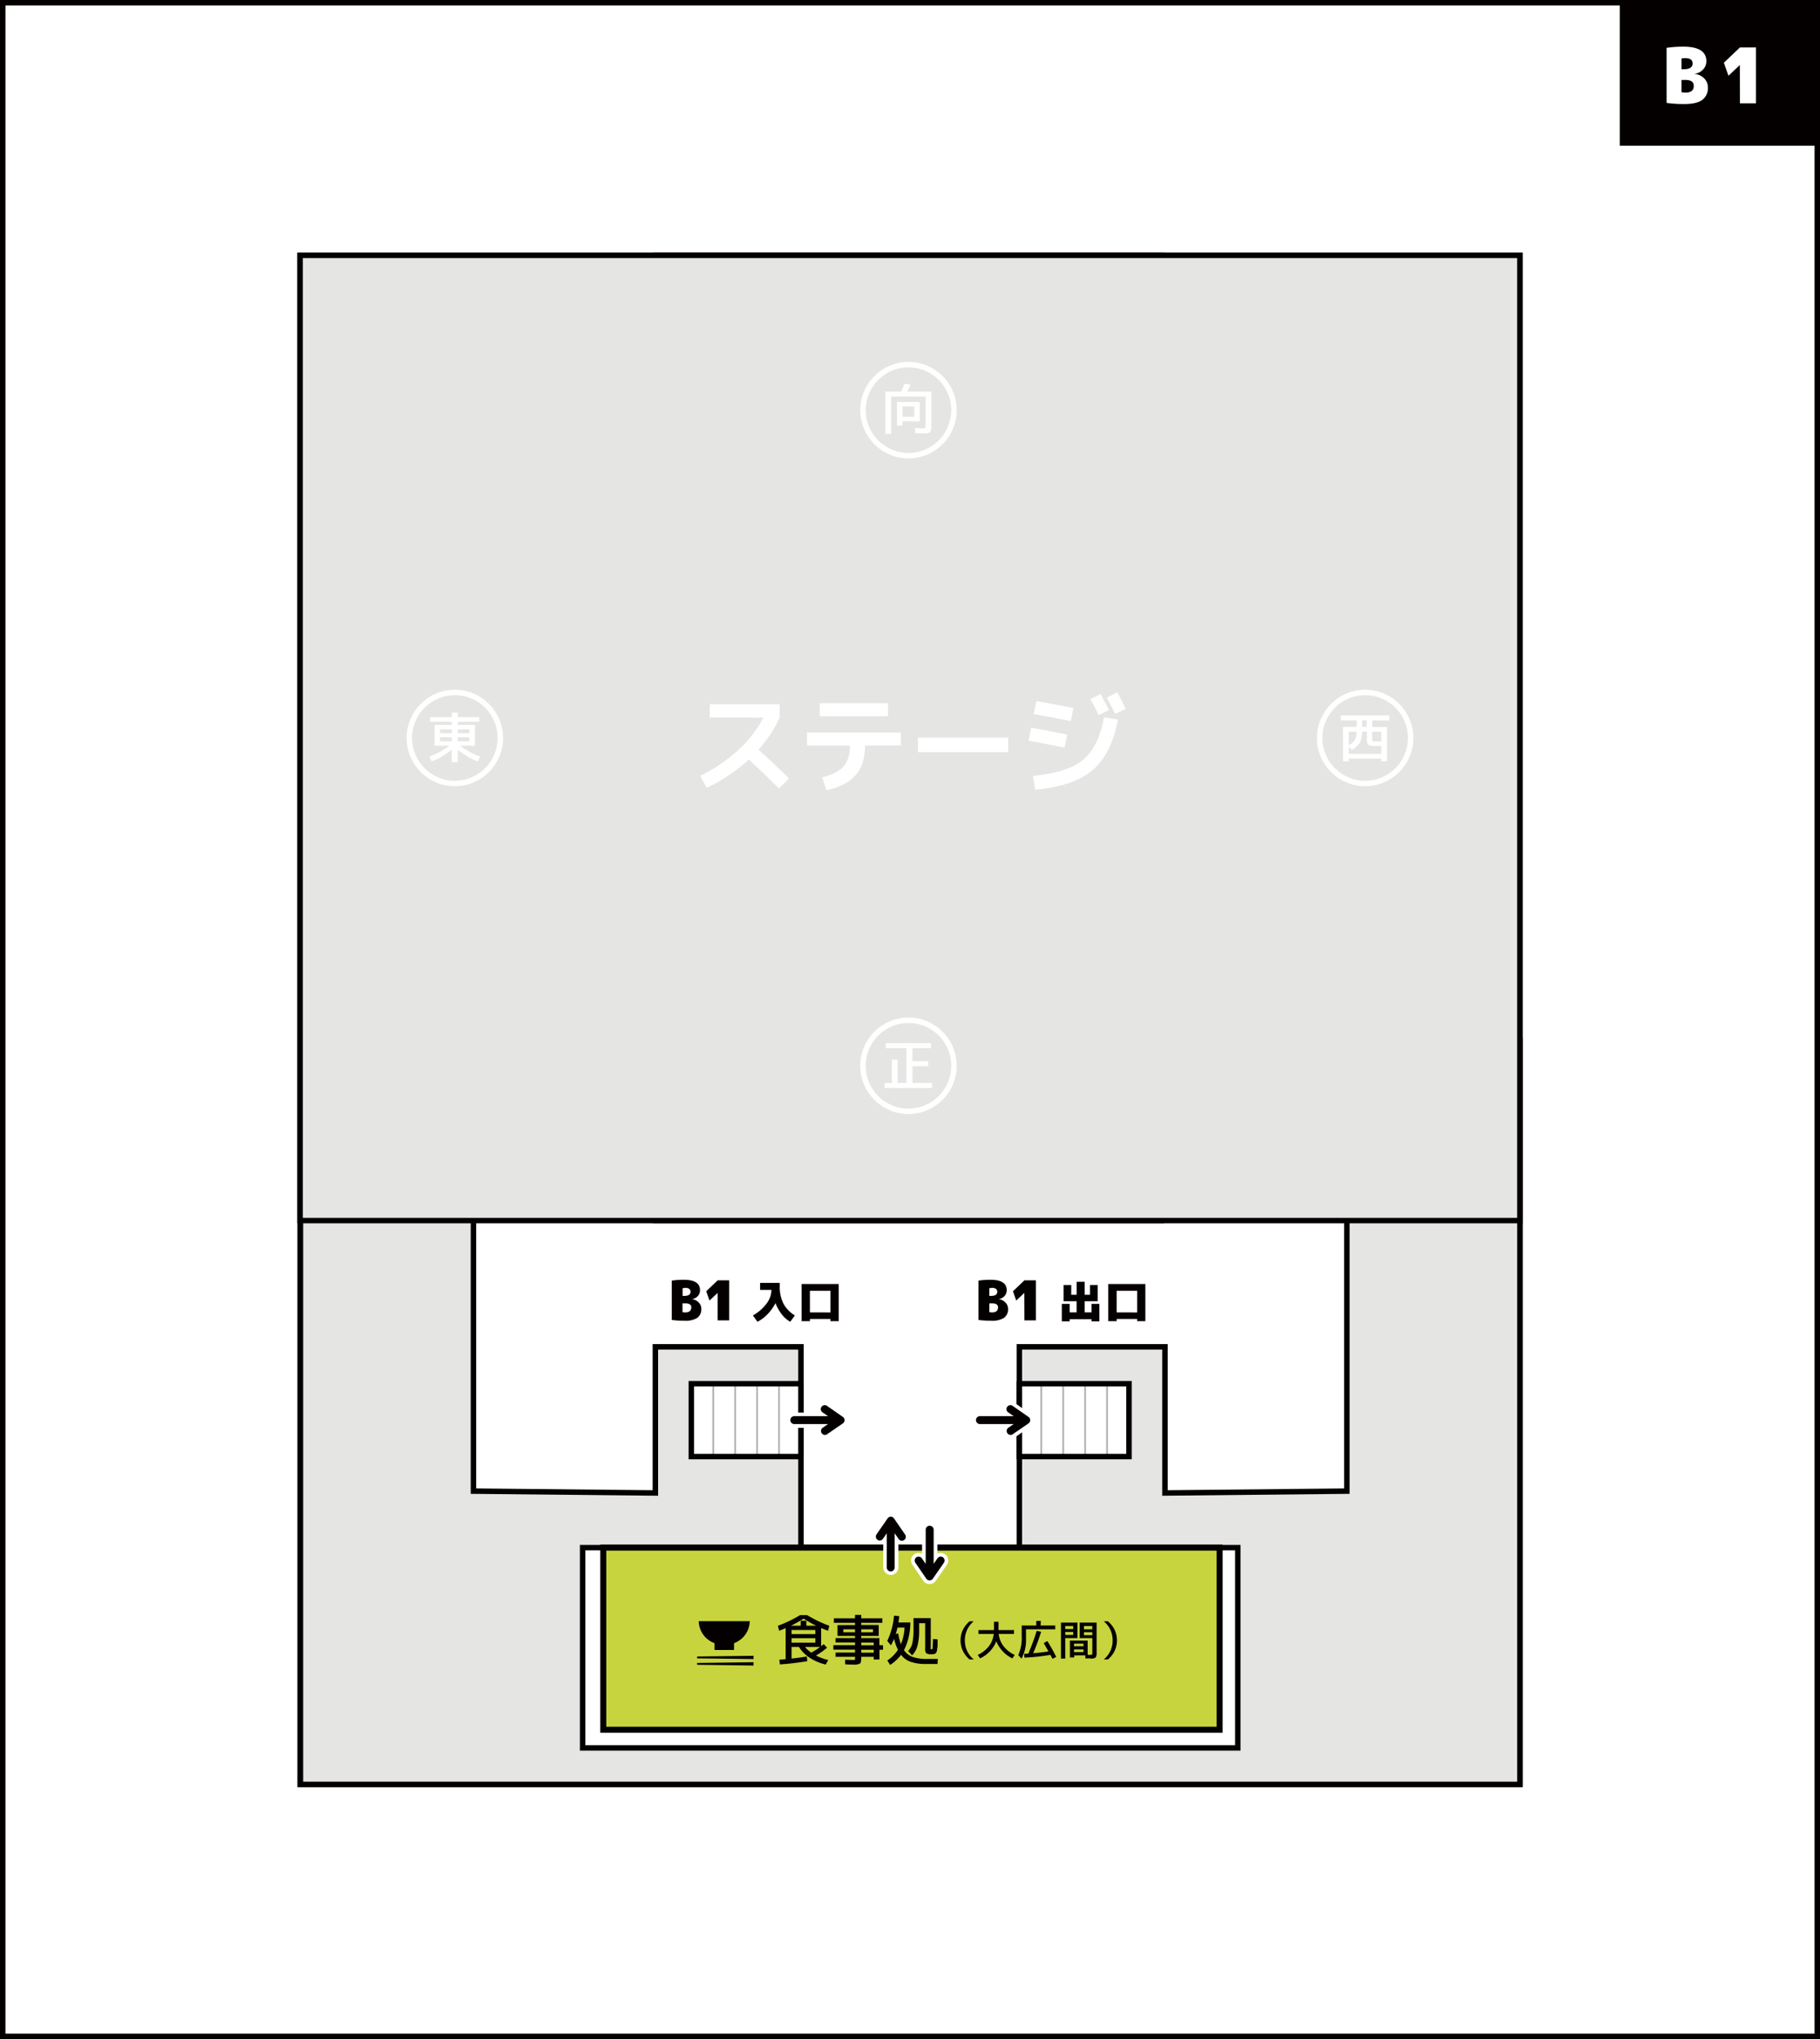 <svg id="レイヤー_1" data-name="レイヤー 1" xmlns="http://www.w3.org/2000/svg" width="560" height="627" viewBox="0 0 560 627"><rect x="0" y="0" width="560" height="627" fill="#808080" stroke="none"/><rect x="0.84" y="0.84" width="558.32" height="625.32" fill="#fff"/><path d="M558.32,1.68V625.32H1.68V1.68H558.32M560,0H0V627H560V0Z" fill="#040000"/><rect x="92.35" y="78.52" width="375.29" height="470.17" fill="#fff" stroke="#040000" stroke-miterlimit="10" stroke-width="1.68"/><polygon points="414.42 373.85 414.42 458.51 358.45 459.08 358.45 414.14 313.65 414.14 313.65 475.88 246.45 475.88 246.45 414.14 201.65 414.14 201.65 459.08 145.68 458.51 145.68 373.85 92.45 321.05 92.45 548.68 184.87 548.68 201.65 548.68 246.45 548.68 313.65 548.68 358.45 548.68 375.27 548.68 467.65 548.68 467.65 321.05 414.42 373.85" fill="#e5e5e4" stroke="#040000" stroke-miterlimit="10" stroke-width="1.68"/><polygon points="201.26 375.32 131.13 305.19 131.13 148.65 201.26 78.52 357.8 78.52 427.93 148.65 427.93 305.19 357.8 375.32 201.26 375.32" fill="#fff" stroke="#040000" stroke-miterlimit="10" stroke-width="1.68"/><g opacity="0.05"><path d="M355.75,248.16c2.1,12.82,12.4,17.3,14.62,13.86,1-1.49-.35-3.18.31-4.19s2.72-.45,3.68-1.95c2.26-3.46-6-11-18.61-7.72" fill="#040000"/><path d="M203.32,248.16c-12.56-3.3-20.86,4.26-18.62,7.72,1,1.5,3.08,1,3.7,1.95s-.66,2.7.29,4.19c2.25,3.44,12.55-1,14.63-13.86" fill="#040000"/><path d="M350.84,273.35c.76.9,2.75.17,3.88,1.54,2.59,3.21-4.87,11.6-17.72,9.64.76-13,10.52-18.53,13.11-15.31,1.14,1.37,0,3.21.73,4.13" fill="#040000"/><path d="M204.36,274.89c-2.6,3.21,4.86,11.6,17.71,9.64-.74-13-10.51-18.53-13.09-15.31-1.13,1.37,0,3.21-.74,4.13s-2.76.17-3.88,1.54" fill="#040000"/><path d="M274.31,286.29c-5.72-3.74-9.7-9.15-10.79-14.83v0s0-.06,0-.1v-.26s0-.07,0-.09v0a.44.44,0,0,1,0-.15s0-.05,0-.09,0-.07.07-.1,0-.07.05-.12l.07-.07a.81.81,0,0,1,.09-.1.18.18,0,0,1,.08-.06l.09-.09s.06,0,.08,0a.7.7,0,0,1,.14-.08l0,0,.22-.05v0h.42a3.18,3.18,0,0,0,3.45-2.19c.74-1.86.53-4.43-1.16-5.58a4.64,4.64,0,0,0-7.38,4.13,1.17,1.17,0,0,1-.3,1.05,1.23,1.23,0,0,1-1,.4,4.48,4.48,0,0,0-3.77,1.4,4.08,4.08,0,0,0-1,3.5,1.24,1.24,0,0,1-1.47,1.44,4.06,4.06,0,0,0-3.55.84,6.78,6.78,0,0,0-2.34,5.25,1.27,1.27,0,0,1-.22.71,22.06,22.06,0,0,0,7.15,10.45,49.91,49.91,0,0,0,20.51-4.84A4,4,0,0,1,274.31,286.29Zm-15.56,1.83a1.35,1.35,0,0,1-1.1.62,1.06,1.06,0,0,1-.58-.16c-3-1.68-6.21-6.66-6.77-9.58a1.23,1.23,0,1,1,2.42-.46c.43,2.27,3.25,6.6,5.55,7.89A1.26,1.26,0,0,1,258.75,288.12Zm9-1.39a1.23,1.23,0,0,1-1.08.63,1.16,1.16,0,0,1-.6-.15c-4.66-2.63-8.23-7.33-9.14-12a1.24,1.24,0,0,1,1-1.43,1.21,1.21,0,0,1,1.43,1c.76,4,3.87,8.05,7.92,10.33A1.24,1.24,0,0,1,267.71,286.73Z" fill="#040000"/><path d="M346,221.78a64.12,64.12,0,0,0-3.07-13.84c-4.32-12.1-12.13-21.46-22.65-27.07a30.26,30.26,0,0,0-14.21-4c-6.3,0-11.25,2.56-14.27,7a13.65,13.65,0,0,0-1.45,12.78c2.58,6.51,7.16,10,11.06,10a7.89,7.89,0,0,0,5.92-2.45,8.14,8.14,0,0,0,1.86-6.46c-.27-2.86-3.32-6-7.26-6l-.43,0h-.17l-.13-.12a2.12,2.12,0,0,1-.22-2.89,3.94,3.94,0,0,1,3.14-1c1.64,0,5.21.44,10.68,3.36,7.93,4.23,13.88,11.42,17.21,20.78a51.35,51.35,0,0,1,1.16,29.34,48.51,48.51,0,0,1-16.47,26.26,29.46,29.46,0,0,1-.55,14.4,55.69,55.69,0,0,0,7.44-5.07A60.08,60.08,0,0,0,344.4,244a65,65,0,0,0,1.65-10h7.62v-12.2Z" fill="#040000"/><path d="M245.81,247.32c1-1.5-.35-3.18.31-4.19s2.72-.46,3.68-1.95c2.26-3.46-6-11-18.61-7.71C233.28,246.28,243.58,250.76,245.81,247.32Z" fill="#040000"/><path d="M309.43,213.65c-2.6,3.21,4.86,11.61,17.71,9.64-.75-13-10.51-18.52-13.09-15.31-1.13,1.37,0,3.21-.74,4.13S310.55,212.28,309.43,213.65Z" fill="#040000"/><path d="M244.52,208c-2.6-3.21-12.35,2.33-13.11,15.31,12.85,2,20.31-6.43,17.71-9.64-1.12-1.37-3.12-.64-3.88-1.54S245.65,209.35,244.52,208Z" fill="#040000"/><path d="M242,267.63a48.65,48.65,0,0,1-16.5-26.3A51.09,51.09,0,0,1,226.71,212c3.31-9.36,9.26-16.55,17.18-20.77,5.48-2.93,9.05-3.36,10.69-3.36a4,4,0,0,1,3.15,1,2.14,2.14,0,0,1-.23,2.92l-.11.11h-.62c-3.93,0-7,3.18-7.26,6a8.12,8.12,0,0,0,1.87,6.46,7.79,7.79,0,0,0,5.93,2.45c3.89,0,7.85-3.51,10.41-10a13.58,13.58,0,0,0-1.44-12.8c-3-4.43-7.34-7-13.64-7a30.32,30.32,0,0,0-14.22,4c-10.49,5.62-18.31,15-22.62,27.07a62,62,0,0,0-3.09,13.7H205.4V234h7.21a54.6,54.6,0,0,0,1.67,10.15,60.15,60.15,0,0,0,20.81,32.78,61,61,0,0,0,7.61,5.17A29.73,29.73,0,0,1,242,267.63Z" fill="#040000"/><path d="M327.35,233.47c-12.57-3.31-20.86,4.25-18.62,7.71,1,1.49,3.08,1,3.7,1.95s-.66,2.69.29,4.19C315,250.76,325.26,246.28,327.35,233.47Z" fill="#040000"/><path d="M279.53,222.37a14.12,14.12,0,1,0,14.1,14.11A14.12,14.12,0,0,0,279.53,222.37Zm5.87,17.88v1.68c-.39,3.71-3.34,5.39-6.27,5.39a6,6,0,0,1-6.27-5.39V240.8h3.72v.74l0,.17,0,.16,0,.09,0,.08,0,.09,0,.08a2.4,2.4,0,0,0,2.4,1.58,2.43,2.43,0,0,0,2.51-1.86l0-.08,0-.09v-.1l0-.1V230.14H276V226.5h9.36Z" fill="#040000"/><path d="M302.35,234.21C308,223.91,305.56,210.92,285,209V177.06l3.22-5v-2.24h6.41v-4.48h-6.41v-2.57h6.41v-5.13h-6.41V155h6.41v-4.49h-6.41v-4c-5.13,0-4.56-2.92-8.69-2.92s-4.16,2.92-8.65,2.92v4h-7V155h7v2.58h-7v5.13h7v2.57h-7v4.48h7V172l2.57,5V209c-19.89,1.95-22.81,14.94-17.18,25.24,1.85,3.36,2.3,9.3-.13,12.48-8.11,10.49-11.52,20.43-10.95,28.75a8.34,8.34,0,0,1,2-2.39,6.56,6.56,0,0,1,4.06-1.51,6.48,6.48,0,0,1,1.65-4,6.84,6.84,0,0,1,4.42-2.22,7.41,7.41,0,0,1,3.32-5.39,7,7,0,0,1,8,.24c2.79,1.91,3.13,5.82,2,8.53a5.72,5.72,0,0,1-4.35,3.73c1.44,4.8,5.34,9.46,10.52,12.51a35.29,35.29,0,0,0,14.71-16.26,5.06,5.06,0,0,1-2.7-5.06,6.54,6.54,0,0,1,5.64-5.87c3.39-.45,6.44.83,7.9,3.37a6.57,6.57,0,0,1,0,6.51,9.09,9.09,0,0,1,4.28,5.52,8.65,8.65,0,0,1-.64,6.17,9,9,0,0,1,4.31,4.43,12.31,12.31,0,0,1,.49,1.29c5.45-9.67,3.3-23.45-8.2-38.35C300.14,243.51,300.51,237.57,302.35,234.21ZM279.58,177a1.68,1.68,0,1,1-1.7,1.68A1.68,1.68,0,0,1,279.58,177Zm0,9.11a1.68,1.68,0,1,1-1.7,1.68A1.69,1.69,0,0,1,279.58,186.06Zm0,9.11a1.68,1.68,0,1,1-1.7,1.68A1.69,1.69,0,0,1,279.58,195.17Zm0,9.12a1.68,1.68,0,1,1-1.7,1.68A1.69,1.69,0,0,1,279.58,204.29Zm0,9.1a1.68,1.68,0,1,1-1.7,1.7A1.69,1.69,0,0,1,279.58,213.39Zm-.05,39.74a16.65,16.65,0,1,1,16.63-16.65A16.66,16.66,0,0,1,279.53,253.13Z" fill="#040000"/><path d="M303.79,281.15a1.22,1.22,0,0,1-.86-.79,1.23,1.23,0,0,1,.17-1.15,6.09,6.09,0,0,0,1.12-5.43,6.84,6.84,0,0,0-4.11-4.52,1.23,1.23,0,0,1-.53-1.88,4.44,4.44,0,0,0,.64-5c-1-1.65-3.07-2.5-5.46-2.16a4.06,4.06,0,0,0-3.48,3.63,2.76,2.76,0,0,0,2.21,3v0h.06l.08,0a.15.15,0,0,1,.09.06l.11,0s.07.06.08.09a.38.38,0,0,1,.11.08.18.18,0,0,0,.07.08.33.33,0,0,0,.06.1.27.27,0,0,1,0,.11.19.19,0,0,1,0,.1s.07.09.07.12,0,.09,0,.12,0,.08,0,.11v.12a.37.37,0,0,1,0,.11c0,.06,0,.1,0,.13a.22.22,0,0,0,0,.08s0,0-.05,0v0c-3.28,8.58-10.14,15.77-19.32,20.27a51.29,51.29,0,0,1-18.32,4.93c5.67,3.4,13.35,5.32,22.74,5.32,13.82,0,23.89-4.14,29.43-11a9.1,9.1,0,0,0-.75-3.2A6.29,6.29,0,0,0,303.79,281.15Zm-35,14.45h0a1.11,1.11,0,0,1-1.22-1.09,1.21,1.21,0,0,1,1.22-1.25c11.91-.14,23.15-7.34,27.39-17.58a1.18,1.18,0,0,1,1.59-.63,1.07,1.07,0,0,1,.67,1.47C293.91,287.65,281.72,295.6,268.84,295.6Zm34.07-10.45c-2.17,4.09-8.06,9.51-14.69,11.46a1.48,1.48,0,0,1-.35.05,1.25,1.25,0,0,1-1.19-.89,1.22,1.22,0,0,1,.82-1.52c6-1.77,11.29-6.6,13.24-10.26a1.23,1.23,0,1,1,2.17,1.16Z" fill="#040000"/></g><rect x="313.65" y="425.48" width="33.73" height="22.4" fill="#fff" stroke="#040000" stroke-miterlimit="10" stroke-width="1.68"/><line x1="327.14" y1="425.48" x2="327.14" y2="447.88" fill="none" stroke="#040000" stroke-miterlimit="10" stroke-width="0.56" opacity="0.3"/><line x1="320.39" y1="425.48" x2="320.39" y2="447.88" fill="none" stroke="#040000" stroke-miterlimit="10" stroke-width="0.56" opacity="0.3"/><line x1="340.63" y1="425.48" x2="340.63" y2="447.88" fill="none" stroke="#040000" stroke-miterlimit="10" stroke-width="0.56" opacity="0.3"/><line x1="333.89" y1="425.48" x2="333.89" y2="447.88" fill="none" stroke="#040000" stroke-miterlimit="10" stroke-width="0.56" opacity="0.3"/><path d="M310.17,402.43a3.23,3.23,0,0,1-1.24,2.8,6.91,6.91,0,0,1-4,.89,27.72,27.72,0,0,1-3.86-.25V393.78a25.24,25.24,0,0,1,3.69-.26q5,0,5,3.2a2.6,2.6,0,0,1-.69,1.82,3,3,0,0,1-1.83.93v0a3.39,3.39,0,0,1,2.08,1A2.7,2.7,0,0,1,310.17,402.43Zm-5-6.39a3.35,3.35,0,0,0-.76.09v2.35h.51c1.29,0,1.93-.42,1.93-1.26S306.25,396,305.13,396Zm1.93,6c0-.84-.61-1.26-1.85-1.26h-.84v2.69a3.33,3.33,0,0,0,.76.08,2.34,2.34,0,0,0,1.47-.37A1.35,1.35,0,0,0,307.06,402.09Z" fill="#040000"/><path d="M315.18,397.56h0l-2.5,2.35-1-2.86,3.53-3.36h3.52V406h-3.52Z" fill="#040000"/><path d="M335.85,400.93h2.42v5.38h-2.42v-.67h-6.72v.67h-2.42v-5.38h2.42v2.62h2.13v-3.42h-4v-5h2.35v3h1.66v-4h2.47v4h1.65v-3h2.35v5h-4v3.42h2.12Z" fill="#040000"/><path d="M343.58,405.57v.67H341V394.82h11.42v11.42H349.9v-.67Zm6.32-2V396.9h-6.32v6.65Z" fill="#040000"/><path d="M310.17,402.43a3.23,3.23,0,0,1-1.24,2.8,6.91,6.91,0,0,1-4,.89,27.72,27.72,0,0,1-3.86-.25V393.78a25.24,25.24,0,0,1,3.69-.26q5,0,5,3.2a2.6,2.6,0,0,1-.69,1.82,3,3,0,0,1-1.83.93v0a3.39,3.39,0,0,1,2.08,1A2.7,2.7,0,0,1,310.17,402.43Zm-5-6.39a3.35,3.35,0,0,0-.76.09v2.35h.51c1.29,0,1.93-.42,1.93-1.26S306.25,396,305.13,396Zm1.93,6c0-.84-.61-1.26-1.85-1.26h-.84v2.69a3.33,3.33,0,0,0,.76.08,2.34,2.34,0,0,0,1.47-.37A1.35,1.35,0,0,0,307.06,402.09Z" fill="none" stroke="#fff" stroke-linecap="round" stroke-linejoin="round" stroke-width="2.24"/><path d="M315.18,397.56h0l-2.5,2.35-1-2.86,3.53-3.36h3.52V406h-3.52Z" fill="none" stroke="#fff" stroke-linecap="round" stroke-linejoin="round" stroke-width="2.24"/><path d="M335.85,400.93h2.42v5.38h-2.42v-.67h-6.72v.67h-2.42v-5.38h2.42v2.62h2.13v-3.42h-4v-5h2.35v3h1.66v-4h2.47v4h1.65v-3h2.35v5h-4v3.42h2.12Z" fill="none" stroke="#fff" stroke-linecap="round" stroke-linejoin="round" stroke-width="2.24"/><path d="M343.58,405.57v.67H341V394.82h11.42v11.42H349.9v-.67Zm6.32-2V396.9h-6.32v6.65Z" fill="none" stroke="#fff" stroke-linecap="round" stroke-linejoin="round" stroke-width="2.24"/><path d="M310.17,402.43a3.23,3.23,0,0,1-1.24,2.8,6.91,6.91,0,0,1-4,.89,27.72,27.72,0,0,1-3.86-.25V393.78a25.24,25.24,0,0,1,3.69-.26q5,0,5,3.2a2.6,2.6,0,0,1-.69,1.82,3,3,0,0,1-1.83.93v0a3.39,3.39,0,0,1,2.08,1A2.7,2.7,0,0,1,310.17,402.43Zm-5-6.39a3.35,3.35,0,0,0-.76.09v2.35h.51c1.29,0,1.93-.42,1.93-1.26S306.25,396,305.13,396Zm1.93,6c0-.84-.61-1.26-1.85-1.26h-.84v2.69a3.33,3.33,0,0,0,.76.08,2.34,2.34,0,0,0,1.47-.37A1.35,1.35,0,0,0,307.06,402.09Z" fill="#040000"/><path d="M315.18,397.56h0l-2.5,2.35-1-2.86,3.53-3.36h3.52V406h-3.52Z" fill="#040000"/><path d="M335.85,400.93h2.42v5.38h-2.42v-.67h-6.72v.67h-2.42v-5.38h2.42v2.62h2.13v-3.42h-4v-5h2.35v3h1.66v-4h2.47v4h1.65v-3h2.35v5h-4v3.42h2.12Z" fill="#040000"/><path d="M343.58,405.57v.67H341V394.82h11.42v11.42H349.9v-.67Zm6.32-2V396.9h-6.32v6.65Z" fill="#040000"/><g id="path932"><path d="M310.88,441.85a1.77,1.77,0,0,1-1-3.24l.22-.15h-8.68a1.81,1.81,0,0,1-1.28-.54,1.71,1.71,0,0,1-.5-1.25,1.78,1.78,0,0,1,1.77-1.76h8.7l-.23-.16a1.73,1.73,0,0,1-.77-1.5,1.77,1.77,0,0,1,1.77-1.74,1.81,1.81,0,0,1,1,.34l4.89,3.39a1.85,1.85,0,0,1,.73,1.78,1.78,1.78,0,0,1-.74,1.14l-4.91,3.37a1.75,1.75,0,0,1-1,.32Z" fill="#040000"/><path d="M310.89,432.07h0a1.17,1.17,0,0,1,.68.22l4.9,3.4a1.26,1.26,0,0,1,.3.31,1.22,1.22,0,0,1-.31,1.69l-4.91,3.37,0,0a1.21,1.21,0,0,1-1.35-2l1.71-1.17h-10.5a1.22,1.22,0,0,1,0-2.43H311.9l-1.69-1.18a1.24,1.24,0,0,1-.54-1,1.23,1.23,0,0,1,1.22-1.19m0-1.11a2.35,2.35,0,0,0-2.34,2.28,2.48,2.48,0,0,0,.26,1.11h-7.38a2.34,2.34,0,0,0-.05,4.67h7.42a2.33,2.33,0,0,0,2.08,3.39,2.28,2.28,0,0,0,1.29-.39l4.94-3.4a2.32,2.32,0,0,0,.61-3.24,2.14,2.14,0,0,0-.6-.6l-4.89-3.4a2.33,2.33,0,0,0-1.29-.42Z" fill="#fff"/></g><rect x="212.71" y="425.48" width="33.73" height="22.4" fill="#fff" stroke="#040000" stroke-miterlimit="10" stroke-width="1.68"/><line x1="226.21" y1="425.48" x2="226.21" y2="447.88" fill="none" stroke="#040000" stroke-miterlimit="10" stroke-width="0.56" opacity="0.3"/><line x1="219.46" y1="425.48" x2="219.46" y2="447.88" fill="none" stroke="#040000" stroke-miterlimit="10" stroke-width="0.56" opacity="0.3"/><line x1="239.7" y1="425.48" x2="239.7" y2="447.88" fill="none" stroke="#040000" stroke-miterlimit="10" stroke-width="0.56" opacity="0.3"/><line x1="232.95" y1="425.48" x2="232.95" y2="447.88" fill="none" stroke="#040000" stroke-miterlimit="10" stroke-width="0.56" opacity="0.3"/><g id="path932-2" data-name="path932"><path d="M253.76,441.85a1.77,1.77,0,0,1-1-3.24l.22-.15h-8.68a1.81,1.81,0,0,1-1.28-.54,1.71,1.71,0,0,1-.5-1.25,1.78,1.78,0,0,1,1.77-1.76H253l-.23-.16a1.73,1.73,0,0,1-.77-1.5,1.77,1.77,0,0,1,1.77-1.74,1.81,1.81,0,0,1,1,.34l4.89,3.39a1.85,1.85,0,0,1,.73,1.78,1.78,1.78,0,0,1-.74,1.14l-4.91,3.37a1.75,1.75,0,0,1-1,.32Z" fill="#040000"/><path d="M253.77,432.07h0a1.17,1.17,0,0,1,.68.22l4.9,3.4a1.26,1.26,0,0,1,.3.31,1.22,1.22,0,0,1-.31,1.69l-4.91,3.37,0,0a1.21,1.21,0,0,1-1.35-2l1.71-1.17h-10.5a1.22,1.22,0,0,1,0-2.43h10.49l-1.7-1.18a1.24,1.24,0,0,1-.54-1,1.23,1.23,0,0,1,1.22-1.19m0-1.11a2.35,2.35,0,0,0-2.34,2.28,2.48,2.48,0,0,0,.26,1.11h-7.38a2.34,2.34,0,0,0-.05,4.67h7.42a2.1,2.1,0,0,0-.21.61,2.33,2.33,0,0,0,2.29,2.78,2.28,2.28,0,0,0,1.29-.39l4.95-3.4a2.35,2.35,0,0,0,.6-3.24,2.25,2.25,0,0,0-.59-.6l-4.9-3.4a2.33,2.33,0,0,0-1.29-.42Z" fill="#fff"/></g><path d="M215.79,402.43a3.25,3.25,0,0,1-1.23,2.8,7,7,0,0,1-4,.89,27.82,27.82,0,0,1-3.86-.25V393.78a25.24,25.24,0,0,1,3.69-.26q5,0,5,3.2a2.59,2.59,0,0,1-.68,1.82,3,3,0,0,1-1.84.93v0a3.39,3.39,0,0,1,2.08,1A2.7,2.7,0,0,1,215.79,402.43Zm-5-6.39a3.35,3.35,0,0,0-.76.09v2.35h.51c1.29,0,1.93-.42,1.93-1.26S211.87,396,210.75,396Zm1.93,6c0-.84-.61-1.26-1.85-1.26H210v2.69a3.33,3.33,0,0,0,.76.08,2.34,2.34,0,0,0,1.47-.37A1.35,1.35,0,0,0,212.68,402.09Z" fill="#040000"/><path d="M220.8,397.56h0l-2.5,2.35-1-2.86,3.53-3.36h3.53V406H220.8Z" fill="#040000"/><path d="M238.61,400.69a14.07,14.07,0,0,1-2.38,3.35,12.08,12.08,0,0,1-3.16,2.4l-1.41-1.95a13.37,13.37,0,0,0,4.22-3.67,7.11,7.11,0,0,0,1.49-4.19h-3.49v-2.15h6.05v1.08a11.27,11.27,0,0,0,1.12,5.28,9.71,9.71,0,0,0,3.52,3.65l-1.42,1.95a8.73,8.73,0,0,1-2.61-2.3A13.14,13.14,0,0,1,238.61,400.69Z" fill="#040000"/><path d="M249.2,405.57v.67h-2.55V394.82h11.42v11.42h-2.55v-.67Zm6.32-2V396.9H249.2v6.65Z" fill="#040000"/><path d="M215.79,402.43a3.25,3.25,0,0,1-1.23,2.8,7,7,0,0,1-4,.89,27.82,27.82,0,0,1-3.86-.25V393.78a25.24,25.24,0,0,1,3.69-.26q5,0,5,3.2a2.59,2.59,0,0,1-.68,1.82,3,3,0,0,1-1.84.93v0a3.39,3.39,0,0,1,2.08,1A2.7,2.7,0,0,1,215.79,402.43Zm-5-6.39a3.35,3.35,0,0,0-.76.09v2.35h.51c1.29,0,1.93-.42,1.93-1.26S211.87,396,210.75,396Zm1.93,6c0-.84-.61-1.26-1.85-1.26H210v2.69a3.33,3.33,0,0,0,.76.08,2.34,2.34,0,0,0,1.47-.37A1.35,1.35,0,0,0,212.68,402.09Z" fill="none" stroke="#fff" stroke-linecap="round" stroke-linejoin="round" stroke-width="2.24"/><path d="M220.8,397.56h0l-2.5,2.35-1-2.86,3.53-3.36h3.53V406H220.8Z" fill="none" stroke="#fff" stroke-linecap="round" stroke-linejoin="round" stroke-width="2.24"/><path d="M238.61,400.69a14.07,14.07,0,0,1-2.38,3.35,12.08,12.08,0,0,1-3.16,2.4l-1.41-1.95a13.37,13.37,0,0,0,4.22-3.67,7.11,7.11,0,0,0,1.49-4.19h-3.49v-2.15h6.05v1.08a11.27,11.27,0,0,0,1.12,5.28,9.71,9.71,0,0,0,3.52,3.65l-1.42,1.95a8.73,8.73,0,0,1-2.61-2.3A13.14,13.14,0,0,1,238.61,400.69Z" fill="none" stroke="#fff" stroke-linecap="round" stroke-linejoin="round" stroke-width="2.24"/><path d="M249.2,405.57v.67h-2.55V394.82h11.42v11.42h-2.55v-.67Zm6.32-2V396.9H249.2v6.65Z" fill="none" stroke="#fff" stroke-linecap="round" stroke-linejoin="round" stroke-width="2.24"/><path d="M215.79,402.43a3.25,3.25,0,0,1-1.23,2.8,7,7,0,0,1-4,.89,27.82,27.82,0,0,1-3.86-.25V393.78a25.24,25.24,0,0,1,3.69-.26q5,0,5,3.2a2.59,2.59,0,0,1-.68,1.82,3,3,0,0,1-1.84.93v0a3.39,3.39,0,0,1,2.08,1A2.7,2.7,0,0,1,215.79,402.43Zm-5-6.39a3.35,3.35,0,0,0-.76.09v2.35h.51c1.29,0,1.93-.42,1.93-1.26S211.87,396,210.75,396Zm1.93,6c0-.84-.61-1.26-1.85-1.26H210v2.69a3.33,3.33,0,0,0,.76.08,2.34,2.34,0,0,0,1.47-.37A1.35,1.35,0,0,0,212.68,402.09Z" fill="#040000"/><path d="M220.8,397.56h0l-2.5,2.35-1-2.86,3.53-3.36h3.53V406H220.8Z" fill="#040000"/><path d="M238.61,400.69a14.07,14.07,0,0,1-2.38,3.35,12.08,12.08,0,0,1-3.16,2.4l-1.41-1.95a13.37,13.37,0,0,0,4.22-3.67,7.11,7.11,0,0,0,1.49-4.19h-3.49v-2.15h6.05v1.08a11.27,11.27,0,0,0,1.12,5.28,9.71,9.71,0,0,0,3.52,3.65l-1.42,1.95a8.73,8.73,0,0,1-2.61-2.3A13.14,13.14,0,0,1,238.61,400.69Z" fill="#040000"/><path d="M249.2,405.57v.67h-2.55V394.82h11.42v11.42h-2.55v-.67Zm6.32-2V396.9H249.2v6.65Z" fill="#040000"/><rect x="179.27" y="475.88" width="201.6" height="61.6" fill="#fff" stroke="#040000" stroke-miterlimit="10" stroke-width="1.68"/><rect x="185.62" y="475.88" width="189.65" height="56" fill="#c8d43d" stroke="#040000" stroke-miterlimit="10" stroke-width="1.85"/><rect x="92.35" y="78.52" width="375.29" height="296.8" fill="#e5e5e4" stroke="#040000" stroke-miterlimit="10" stroke-width="1.68"/><circle cx="139.95" cy="226.92" r="14" fill="none" stroke="#fff" stroke-miterlimit="10" stroke-width="1.68"/><path d="M138.29,229.28H133.7v-6.39H139v-.95h-6.64v-1.45H139v-1.38h1.84v1.38h6.64v1.45h-6.64v.95h5.3v6.39h-4.59a22.91,22.91,0,0,0,6.22,3.36l-.74,1.51a22.57,22.57,0,0,1-6.19-3.63v3.88H139v-3.88a22.57,22.57,0,0,1-6.19,3.63l-.73-1.51A23,23,0,0,0,138.29,229.28Zm.71-5h-3.58v1.17H139Zm-3.58,2.43v1.26H139v-1.26Zm5.42-2.43v1.17h3.58v-1.17Zm0,3.69h3.58v-1.26h-3.58Z" fill="#fff"/><circle cx="279.53" cy="327.72" r="14" fill="none" stroke="#fff" stroke-miterlimit="10" stroke-width="1.68"/><path d="M272.53,320.75h13.94v1.55h-5.71v4h4.87v1.54h-4.87V333h6.05v1.55H272.19V333h2.24v-7.15h1.74V333h2.74V322.3h-6.38Z" fill="#fff"/><circle cx="279.53" cy="126.12" r="14" fill="none" stroke="#fff" stroke-miterlimit="10" stroke-width="1.68"/><path d="M284.79,130.88v-8.95H274.21V133.4h-1.8v-13h4.87c.34-.7.67-1.5,1-2.38l1.83.25c-.35.87-.65,1.58-.91,2.13h7.38v10.47a3.59,3.59,0,0,1-.35,2,2.9,2.9,0,0,1-1.87.38c-.64,0-1.56,0-2.77-.07l-.08-1.56c1.1.06,1.9.08,2.38.08a1.42,1.42,0,0,0,.77-.12A1.38,1.38,0,0,0,284.79,130.88Zm-7.1-1.34v1.34H276v-7.27H283v5.93Zm0-1.4h3.62V125h-3.62Z" fill="#fff"/><circle cx="420.05" cy="226.92" r="14" fill="none" stroke="#fff" stroke-miterlimit="10" stroke-width="1.68"/><path d="M417.46,221.5h-4.92V220h14.95v1.55h-5.26v2h4.54v10.56H425v-.84H415v.84h-1.75V223.51h4.2ZM415,231.8h10v-2.41h-2.45A2.55,2.55,0,0,1,421,229a1.64,1.64,0,0,1-.43-1.33V225h-1.46a7.68,7.68,0,0,1-.71,3.4,6.72,6.72,0,0,1-2.45,2.18l-.92-1.06Zm0-2.64a5.21,5.21,0,0,0,1.9-1.65,5.5,5.5,0,0,0,.5-2.52H415Zm4.13-7.66v2h1.41v-2ZM425,228v-3h-2.79v2.1c0,.44,0,.7.13.78a1.79,1.79,0,0,0,.85.11Z" fill="#fff"/><path d="M218.38,220.64v-4.13h21.51v4.13a38.44,38.44,0,0,1-6.52,9.88q5.37,4.83,9.41,8.87l-3.1,3.06q-4.91-4.9-9.3-8.91a50,50,0,0,1-12.94,8.7l-2-3.69a48.89,48.89,0,0,0,11.7-7.9,36.49,36.49,0,0,0,7.76-10Z" fill="#fff"/><path d="M248.29,225.24h28.89v4h-11q0,5.79-2.9,9.11t-9,4.67L253,239q4.66-1.14,6.58-3.35c1.28-1.46,1.93-3.6,1.95-6.4h-13.2Zm3.93-5v-4h21v4Z" fill="#fff"/><path d="M282.46,231.29v-4.5h27.75v4.5Z" fill="#fff"/><path d="M317.3,223.76q4.4.75,11.09,2.15l-.84,4q-6-1.27-11.06-2.12Zm22.41-3.22,4.27.74q-2,10.62-7.83,15.55t-17.64,6l-.67-4.26q10.49-.92,15.32-4.87T339.71,220.54Zm-20.83-4.94q5.34.87,11.42,2.12l-.84,4q-6.07-1.25-11.42-2.12Zm22.34,2.75-3.16,1.52q-1.06-2.22-2.55-4.88l3.16-1.58Q340,216,341.22,218.35Zm5.18-.4-3.23,1.55q-1.82-3.5-2.62-5l3.23-1.61Q345.33,215.73,346.4,218Z" fill="#fff"/><g id="path932-3" data-name="path932"><path d="M286.07,486.52a1.76,1.76,0,0,1-1.47-.77l-3.37-4.9a1.78,1.78,0,0,1,.47-2.49,1.72,1.72,0,0,1,1-.3,1.77,1.77,0,0,1,1.48.79l.15.22v-8.68a1.77,1.77,0,1,1,3.54,0v8.69l.16-.23a1.74,1.74,0,0,1,1.47-.78,1.79,1.79,0,0,1,1.77,1.81,1.89,1.89,0,0,1-.33,1l-3.4,4.88a1.76,1.76,0,0,1-1.45.76Z" fill="#040000"/><path d="M286.08,469.16h0a1.22,1.22,0,0,1,1.2,1.23v10.47l1.18-1.69a1.21,1.21,0,0,1,1-.54h0a1.22,1.22,0,0,1,1.19,1.24,1.29,1.29,0,0,1-.23.68l-3.4,4.89a1.14,1.14,0,0,1-.31.31,1.23,1.23,0,0,1-1.69-.31l-3.37-4.91v0a1.21,1.21,0,0,1,.33-1.69,1.25,1.25,0,0,1,.67-.2,1.21,1.21,0,0,1,1,.54l1.18,1.71V470.36a1.21,1.21,0,0,1,1.21-1.2m0-1.12a2.34,2.34,0,0,0-2.33,2.31v7.4a2.44,2.44,0,0,0-1.07-.25,2.41,2.41,0,0,0-1.3.39,2.35,2.35,0,0,0-.64,3.24s0,.06.06.07l3.34,4.87a2.34,2.34,0,0,0,3.25.6,2.36,2.36,0,0,0,.59-.59l3.4-4.89a2.27,2.27,0,0,0,.43-1.3,2.34,2.34,0,0,0-2.28-2.38h0a2.29,2.29,0,0,0-1.07.26v-7.38a2.3,2.3,0,0,0-.67-1.65,2.34,2.34,0,0,0-1.64-.7Z" fill="#fff"/></g><g id="path932-4" data-name="path932"><path d="M274,483.72a1.72,1.72,0,0,1-1.24-.53,1.74,1.74,0,0,1-.51-1.26v-8.68l-.16.23a1.78,1.78,0,0,1-1.46.78h0a1.8,1.8,0,0,1-1.29-.55,1.78,1.78,0,0,1-.49-1.26,1.84,1.84,0,0,1,.33-1l3.4-4.88a1.61,1.61,0,0,1,.45-.45,1.72,1.72,0,0,1,1-.32,1.78,1.78,0,0,1,1.47.77l3.37,4.91a1.77,1.77,0,1,1-2.93,2l-.15-.22v8.68a1.78,1.78,0,0,1-1.77,1.78Z" fill="#040000"/><path d="M274.07,466.36a1.21,1.21,0,0,1,1,.53l3.38,4.91v0a1.21,1.21,0,1,1-2,1.35l-1.18-1.71V482a1.2,1.2,0,0,1-1.21,1.2h0a1.2,1.2,0,0,1-1.2-1.22V471.47l-1.18,1.69a1.2,1.2,0,0,1-1,.54h0a1.22,1.22,0,0,1-1.19-1.24,1.26,1.26,0,0,1,.23-.68l3.4-4.9a1.11,1.11,0,0,1,.31-.3,1.17,1.17,0,0,1,.68-.22m0-1.12a2.42,2.42,0,0,0-1.32.41,2.25,2.25,0,0,0-.59.6l-3.4,4.89a2.27,2.27,0,0,0-.43,1.3,2.34,2.34,0,0,0,2.28,2.38h.06a2.31,2.31,0,0,0,1.06-.26v7.38a2.34,2.34,0,0,0,2.31,2.34,2.34,2.34,0,0,0,2.35-2.31v-7.4a2.32,2.32,0,0,0,1.07.26,2.34,2.34,0,0,0,1.94-3.63l-3.4-4.95a2.36,2.36,0,0,0-1.93-1Z" fill="#fff"/></g><rect x="499.24" y="0.84" width="59.92" height="43.12" fill="#040000"/><path d="M558.32,1.68V43.12H500.08V1.68h58.24M560,0H498.4V44.8H560V0Z" fill="#040000"/><path d="M525.5,26.82a4.51,4.51,0,0,1-1.73,3.91c-1.16.84-3,1.26-5.57,1.26a38.49,38.49,0,0,1-5.4-.35V14.71a35.07,35.07,0,0,1,5.17-.36c4.7,0,7.06,1.49,7.06,4.47a3.62,3.62,0,0,1-1,2.55,4.28,4.28,0,0,1-2.56,1.31v.05a4.7,4.7,0,0,1,2.9,1.38A3.81,3.81,0,0,1,525.5,26.82Zm-7.06-8.94a4.85,4.85,0,0,0-1.06.12v3.29h.71c1.8,0,2.7-.59,2.7-1.76S520,17.88,518.44,17.88Zm2.7,8.47q0-1.77-2.58-1.77h-1.18v3.77a4.83,4.83,0,0,0,1.06.11A3.33,3.33,0,0,0,520.5,28,1.93,1.93,0,0,0,521.14,26.35Z" fill="#fff"/><path d="M535.33,20h0l-3.5,3.29-1.41-4,4.94-4.7h4.94V31.76h-4.94Z" fill="#fff"/><path d="M248.35,496.64a39.82,39.82,0,0,0,6.83,3.28l-.4,1.53c-.75-.28-1.45-.56-2.12-.84v5.57c.36-.27.63-.47.79-.62l1.05,1.09a23.28,23.28,0,0,1-3.43,2.42,18.55,18.55,0,0,0,3.76,1.38l-.75,1.38a15,15,0,0,1-4.88-2.05,10.69,10.69,0,0,1-3.37-3.36h-2.27V510c1.38-.15,2.94-.36,4.69-.64l.15,1.43a79.94,79.94,0,0,1-8.45,1l-.14-1.46,1.93-.15v-9.54c-.72.31-1.4.58-2,.81l-.4-1.53a39.82,39.82,0,0,0,6.83-3.28Zm2.8,3.26a36.34,36.34,0,0,1-3.89-2.18,37.57,37.57,0,0,1-3.9,2.18h3v-1.55h1.75v1.55Zm-7.59,2.57h7.31v-1.26h-7.31Zm0,1.26v1.38h7.31v-1.38Zm6.05,4.45a23.7,23.7,0,0,0,2.75-1.76h-4.67A9.62,9.62,0,0,0,249.61,508.18Z" fill="#040000"/><path d="M271.7,505.91v1.38h-1.09v3h-1.77v-.84H265v.38c0,.92-.13,1.49-.4,1.7a4.09,4.09,0,0,1-2.09.32c-.48,0-1.31,0-2.48-.09l0-1.42,2.32.08a1.84,1.84,0,0,0,.65-.06c.06,0,.09-.18.09-.41v-.5h-6v-1.3h6v-.89h-6.67v-1.38h6.67v-.84h-6v-1.34h6v-.67H257.7V499.7h5.38V499h-6.5v-1.38h6.5v-1.06H265v1.06h6.5V499H265v.67h5.38v3.36H265v.67h5.58v2.18Zm-12.21-4h3.59V501h-3.59Zm5.54,0h3.59V501H265Zm0,4h3.81v-.84H265Zm0,2.27h3.81v-.89H265Z" fill="#040000"/><path d="M273,504.57a22.45,22.45,0,0,0,2.08-7.78l1.63.17c-.06.49-.15,1.14-.27,1.93h3.65a18.68,18.68,0,0,1-1.94,8.52,5.51,5.51,0,0,0,2.69,2.09,13.22,13.22,0,0,0,4.44.61h3.29l-.1,1.55h-3.6a13.93,13.93,0,0,1-4.62-.64,6.33,6.33,0,0,1-3-2.18,13,13,0,0,1-3.35,3.11l-.89-1.37a10.94,10.94,0,0,0,3.28-3.29,17,17,0,0,1-1.21-3.36,14.73,14.73,0,0,1-.94,2Zm4.21,1a15.12,15.12,0,0,0,1.11-5.09h-2.18c-.14.65-.32,1.33-.54,2l.77-.27A18.09,18.09,0,0,0,277.19,505.54Zm9.18-8v8.91a3.06,3.06,0,0,0,0,.59c0,.05.11.08.25.08s.27-.13.3-.4.08-1.2.12-2.78h0l1.43.13c0,.62,0,1.11,0,1.48s0,.74-.08,1.1-.07.64-.1.82a1.85,1.85,0,0,1-.18.53,1,1,0,0,1-.25.36,1,1,0,0,1-.37.18,1.39,1.39,0,0,1-.47.09h-.62a2.17,2.17,0,0,1-1.45-.33,2.38,2.38,0,0,1-.31-1.52v-7.69h-1.85v2.12a18,18,0,0,1-.53,4.89,6.61,6.61,0,0,1-1.64,2.88l-1.21-1.34a5.14,5.14,0,0,0,1.28-2.34,18.91,18.91,0,0,0,.37-4.31v-3.45Z" fill="#040000"/><path d="M296.88,504.4a7.5,7.5,0,0,0,2.73,5.87h-1.27a7.88,7.88,0,0,1-2.07-2.64,7.61,7.61,0,0,1,0-6.46,7.85,7.85,0,0,1,2.07-2.63h1.27A7.48,7.48,0,0,0,296.88,504.4Z" fill="#040000"/><path d="M301.07,502.43v-1.2h4.77v-2.54h1.39v2.54H312v1.2h-4.71a7.47,7.47,0,0,0,1.51,3.78,9.28,9.28,0,0,0,3.42,2.67l-.72,1.05a9.41,9.41,0,0,1-2.94-2.14,9.86,9.86,0,0,1-2-3.11,9.66,9.66,0,0,1-2,3.11,9.43,9.43,0,0,1-3,2.14l-.72-1.05a9.28,9.28,0,0,0,3.42-2.67,7.45,7.45,0,0,0,1.5-3.78Z" fill="#040000"/><path d="M320.19,499.83h4.5V501h-9v2.77a12.1,12.1,0,0,1-1.37,6.25l-1-1.07a13.63,13.63,0,0,0,1.05-6.07v-3.05h4.48v-1.42h1.4Zm.94,5.41,1.14-.62q1.43,2.28,2.73,4.86l-1.16.61c0-.07-.25-.48-.64-1.23a66.93,66.93,0,0,1-8,.85l-.06-1.18,1.26-.06a69.9,69.9,0,0,0,2.59-7l1.36.3a70.26,70.26,0,0,1-2.45,6.59c1.43-.12,3-.3,4.69-.54C322.12,506.92,321.63,506.06,321.13,505.24Z" fill="#040000"/><path d="M326.45,510V498.94h5.08v4.76h-3.76V510Zm1.32-9.07h2.45V500h-2.45Zm0,.89v.91h2.45v-.91Zm7.85,8.12h-.34l-.6,0-.72,0,0-.92h-3.44v.64H329.2v-5.18h5.46v4.37l.73,0a1.18,1.18,0,0,0,.61-.09,1.06,1.06,0,0,0,.1-.58V503.7h-3.89v-4.76h5.21v9.17a2.61,2.61,0,0,1-.29,1.56A2.44,2.44,0,0,1,335.62,510Zm-5.15-3.75h2.92v-.77h-2.92Zm0,1V508h2.92v-.81ZM336.1,501V500h-2.58V501Zm0,.89h-2.58v.91h2.58Z" fill="#040000"/><path d="M342.35,504.4a7.48,7.48,0,0,0-2.73-5.86h1.27a7.85,7.85,0,0,1,2.07,2.63,7.61,7.61,0,0,1,0,6.46,7.88,7.88,0,0,1-2.07,2.64h-1.27A7.5,7.5,0,0,0,342.35,504.4Z" fill="#040000"/><path d="M230.69,498.5H215a7.34,7.34,0,0,0,4.86,6.76v2.1h6v-2.1A7.34,7.34,0,0,0,230.69,498.5Z" fill="#040000"/><polygon points="231.86 509.14 214.5 509.36 214.5 509.93 231.86 510.15 231.86 509.14" fill="#040000"/><polygon points="231.86 511.12 214.5 511.35 214.5 511.91 231.86 512.14 231.86 511.12" fill="#040000"/></svg>